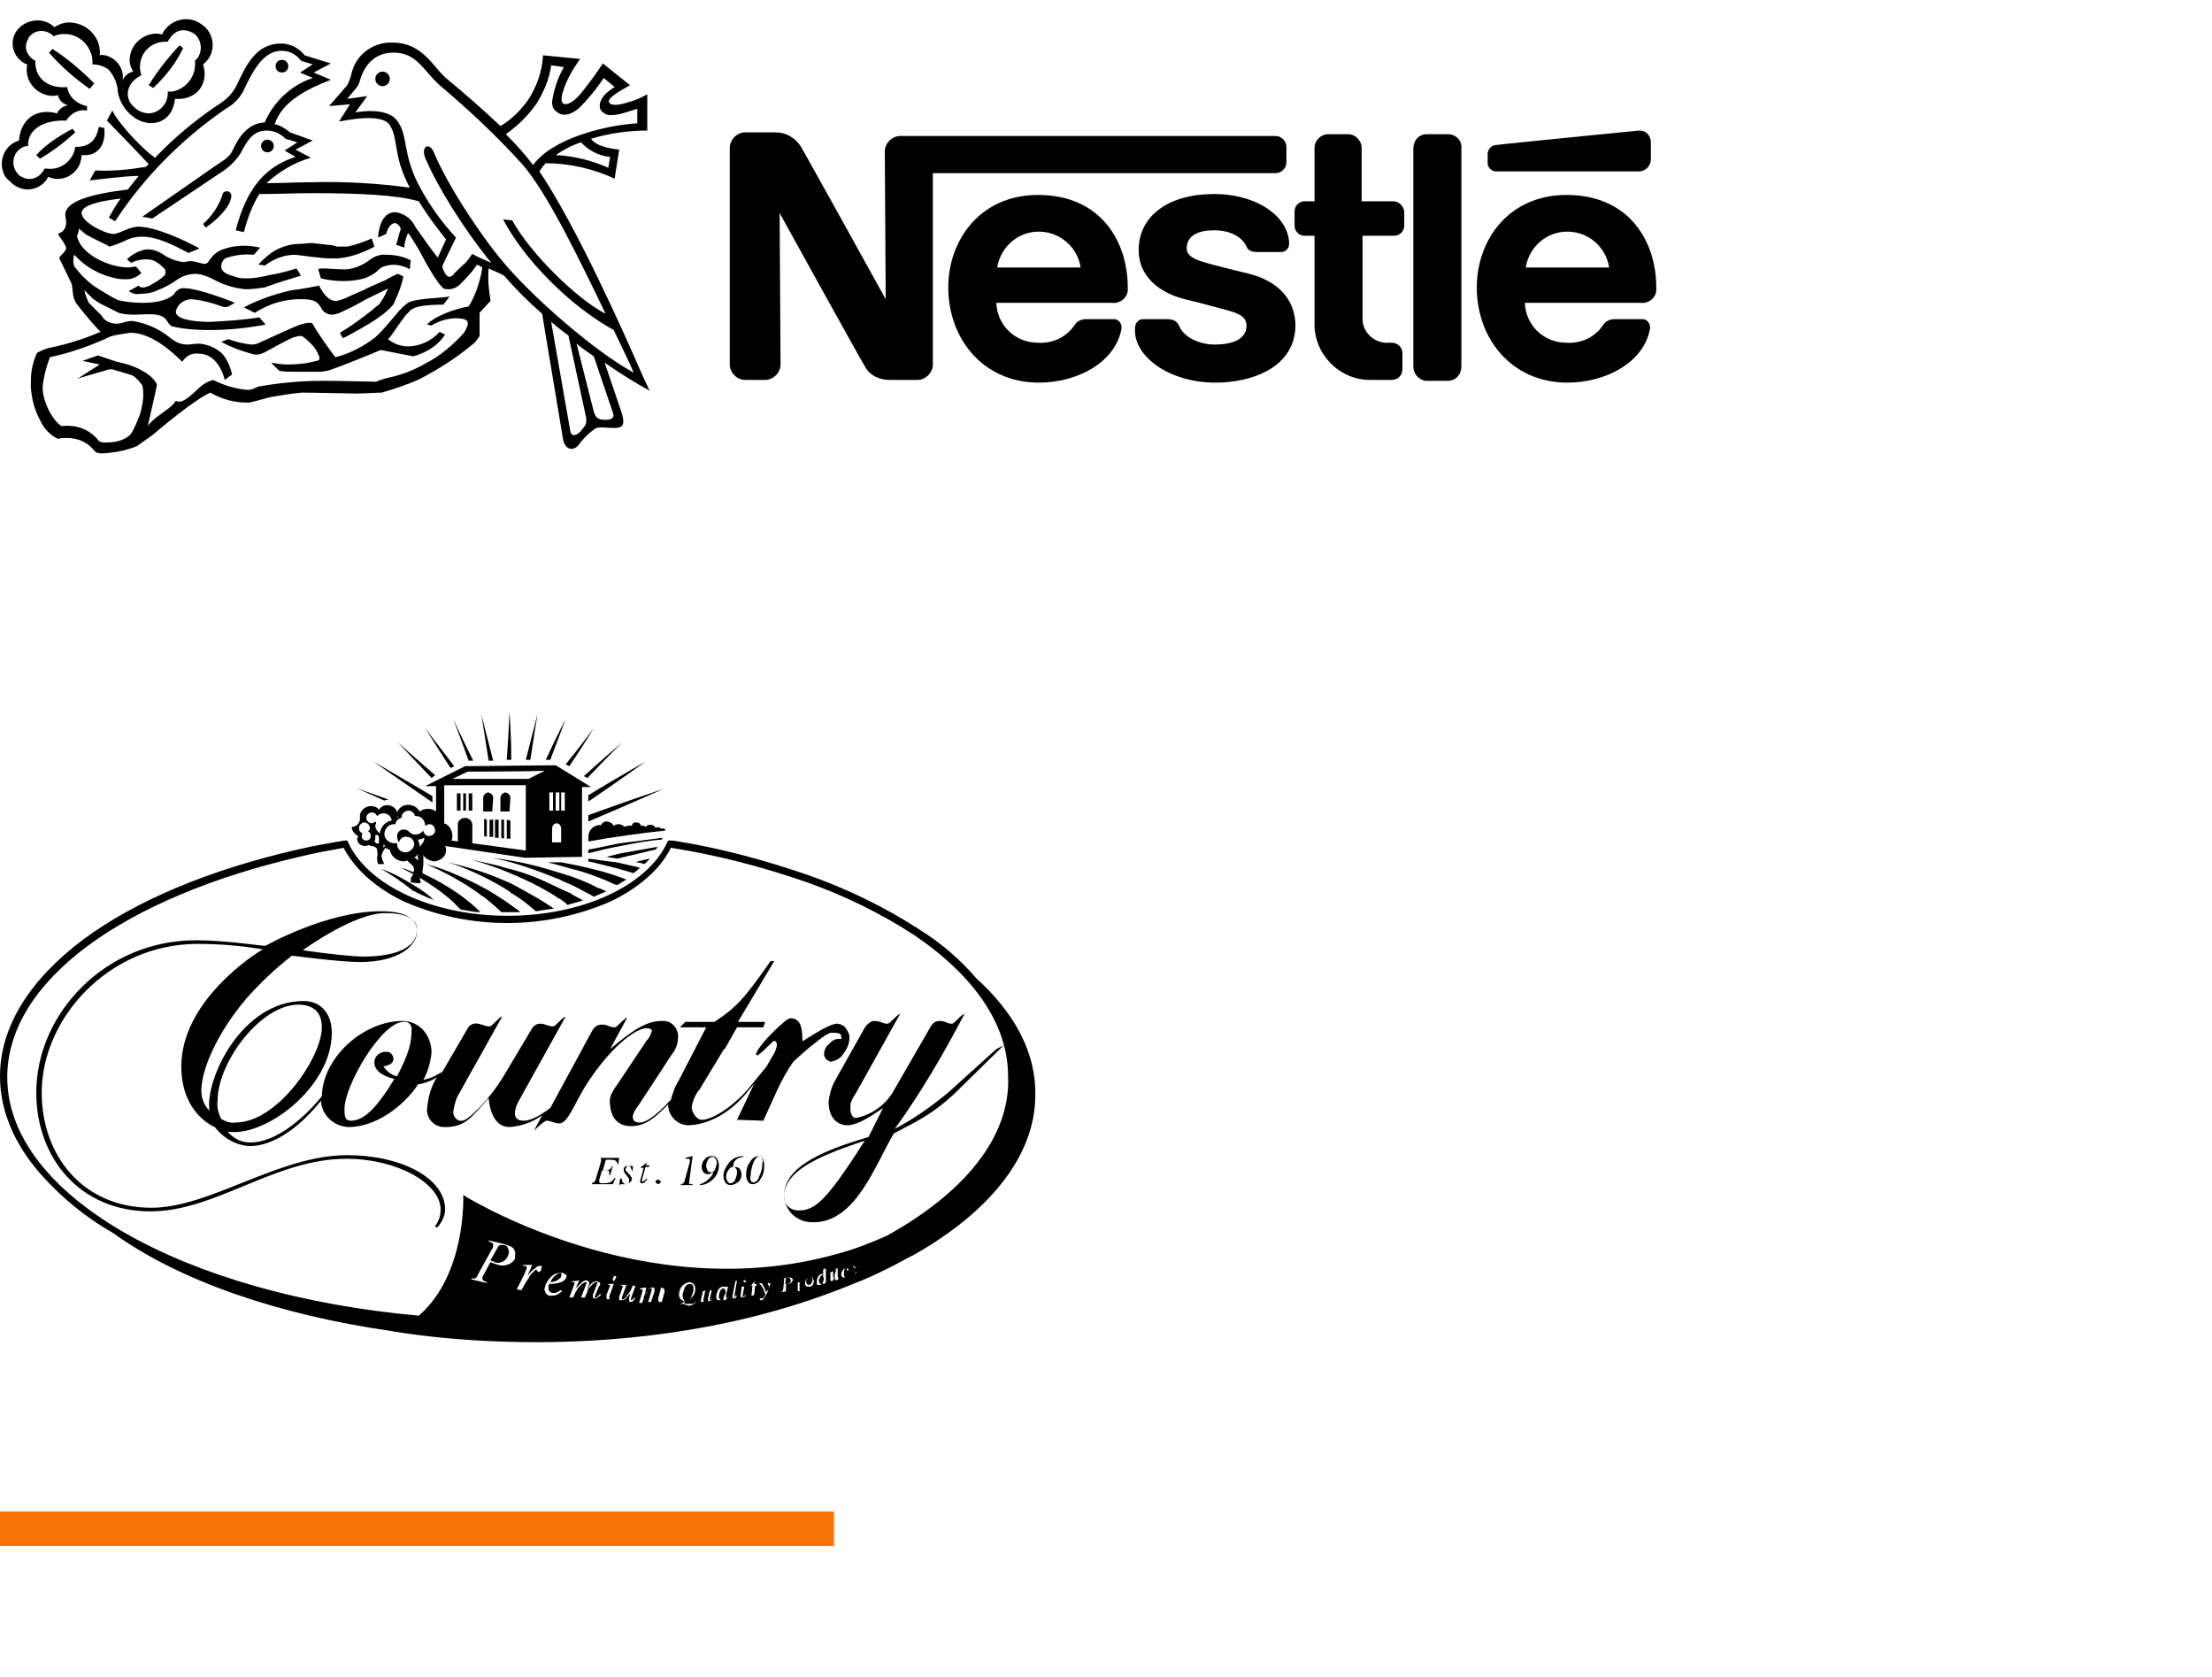 <?xml version="1.0" encoding="utf-8"?>
<!-- Generator: Adobe Illustrator 24.3.0, SVG Export Plug-In . SVG Version: 6.00 Build 0)  -->
<svg version="1.0" id="Layer_1" xmlns="http://www.w3.org/2000/svg" xmlns:xlink="http://www.w3.org/1999/xlink" x="0px" y="0px"
	 viewBox="0 0 244 185" style="enable-background:new 0 0 244 185;" xml:space="preserve">
<style type="text/css">
	.st0{clip-path:url(#SVGID_2_);fill:none;stroke:#F87206;stroke-width:14.69;}
</style>
<g>
	<g>
		<g>
			<g>
				<defs>
					<rect id="SVGID_1_" y="166.7" width="92" height="3.8"/>
				</defs>
				<clipPath id="SVGID_2_">
					<use xlink:href="#SVGID_1_"  style="overflow:visible;"/>
				</clipPath>
				<path class="st0" d="M0,163.6h92 M85.1,166.7v3.8 M92,173.6H0 M6.9,170.5v-3.8"/>
			</g>
		</g>
	</g>
</g>
<path d="M159.7,14.8h-2.3c-0.9,0-1.5,0.7-1.5,1.6l0,0v24c0,0.9,0.7,1.6,1.5,1.6l0,0h2.3c0.9,0,1.5-0.7,1.5-1.6v-24
	C161.3,15.5,160.6,14.8,159.7,14.8L159.7,14.8z"/>
<path d="M165,18.9h15.8c0.7,0,1.3-0.6,1.3-1.3l0,0v-1.9c0-0.7-0.5-1.3-1.2-1.3h-0.1c0,0-15.3,1.5-15.8,1.6c-0.5,0-0.9,0.5-0.9,1v1.1
	C164.2,18.6,164.6,18.9,165,18.9z"/>
<path d="M153.7,22.2h-3.5v-5.9c0-0.8-0.7-1.5-1.5-1.5h-2.2c-0.8,0-1.5,0.7-1.5,1.5l0,0v5.9h-1.1c-0.6,0-1.1,0.5-1.1,1.1l0,0v1.6
	c0,0.6,0.5,1.1,1.1,1.1l0,0h1.1v9.6c-0.1,3.4,2.7,6.3,6.1,6.3c0.1,0,0.2,0,0.3,0h2.1c0.7,0,1.2-0.5,1.2-1.2V39
	c0-0.7-0.5-1.2-1.2-1.2h-0.3c-1.5,0.1-2.8-1-2.9-2.5c0-0.1,0-0.3,0-0.4V26h3.5c0.6,0,1.1-0.5,1.1-1.1l0,0v-1.6
	C154.8,22.7,154.3,22.2,153.7,22.2L153.7,22.2z"/>
<path d="M114.5,21.5c-6.4,0-9.9,5-9.9,10.2c0,5.6,3.8,10.5,10,10.5c4.2,0,8.4-2.2,9.1-5.9c0.1-0.5-0.2-1-0.7-1.1h-0.2h-3
	c-0.5,0-1,0.2-1.3,0.7c-0.9,1.3-2.4,2-4,1.9c-2.5,0-4.5-1.9-4.6-4.4h12.8c0.8,0.1,1.6-0.5,1.7-1.3c0-0.1,0-0.3,0-0.4
	C124.4,26.6,121.4,21.5,114.5,21.5z M110,29.5c0.4-2.5,2.7-4.3,5.3-3.9c2,0.3,3.6,1.9,3.9,3.9H110z"/>
<path d="M182.7,31.7c0-5.1-3-10.2-9.9-10.2c-6.4,0-9.9,5-9.9,10.2c0,5.6,3.8,10.5,10,10.5c4.2,0,8.4-2.2,9.1-5.9
	c0.1-0.5-0.2-1-0.7-1.1h-0.2h-3c-0.5,0-1,0.2-1.3,0.7c-0.9,1.3-2.4,2-4,1.9c-2.5,0-4.5-1.9-4.6-4.4H181c0.8,0.1,1.6-0.5,1.7-1.3
	C182.7,32,182.7,31.8,182.7,31.7z M168.3,29.5c0.4-2.5,2.7-4.3,5.3-3.9c2,0.3,3.6,1.9,3.9,3.9H168.3z"/>
<path d="M140.7,19.1c0.6,0,1.2-0.5,1.2-1.2l0,0v-1.7c0-0.6-0.5-1.2-1.2-1.2l0,0H99.3c-0.9,0-1.7,0.8-1.7,1.7l0,0L97.7,33
	c0,0-8.9-16.1-9.4-16.9c-0.6-0.9-1.6-1.5-2.7-1.5h-3.4c-0.9,0-1.7,0.8-1.7,1.7l0,0v23.9c0,0.9,0.8,1.7,1.7,1.7l0,0h2.2
	c0.9,0,1.7-0.8,1.7-1.7L86,23.5c0,0,9,16.3,9.4,16.9c0.5,1,1.6,1.5,2.7,1.5h3.1c0.9,0,1.7-0.8,1.7-1.7l0,0V19.1H140.7z"/>
<path d="M137.8,30.2c-1.2-0.3-4.1-1-4.7-1.2c-1.1-0.3-2.2-0.7-2.2-1.6c0-1.5,1.4-2,3-2c1.8,0,3.1,0.7,3.6,1.8
	c0.2,0.5,0.7,0.6,1.3,0.6h2.5c0.5,0,0.9-0.4,0.9-0.9c0-2.9-3.4-5.5-8.3-5.5c-5,0-8.3,2.4-8.3,6.2c0,2.9,2.3,4.7,5.1,5.4
	c1.3,0.3,3.5,0.9,4.6,1.2c1.2,0.3,2.2,0.7,2.2,1.7c0,1.6-1.7,2.1-3.5,2.1c-1.7,0-3.4-0.8-3.9-2c-0.3-0.7-0.8-0.8-1.5-0.8h-2.5
	c-0.5,0-0.9,0.4-0.9,1v0.3c0,2.8,3.7,5.7,8.9,5.7c3.7,0,8.8-1.5,8.8-6.4C142.8,32.9,140.9,31,137.8,30.2z"/>
<circle cx="42.2" cy="8.7" r="0.8"/>
<path d="M31.1,8c0.4,0,0.7-0.3,0.7-0.7c0-0.4-0.3-0.7-0.7-0.7c-0.4,0-0.7,0.3-0.7,0.7S30.7,8,31.1,8L31.1,8z"/>
<path d="M25.5,21.8c0.2-0.8-0.9-1-1-0.2c-0.4,1.2-1.2,2.3-2.1,3.1l0.3,0.4C24,24.2,25.3,22.9,25.5,21.8z"/>
<path d="M5.3,19.5c1.3,0.6,2.9,0,3.5-1.4c0.1-0.3,0.2-0.7,0.2-1c2,0.2,2.7-1.4,2.5-3L10.9,14c-0.3,1.5-1,2.2-2.6,2.2
	c-0.2,1.5-1.6,2.6-3.1,2.4c-0.1,0-0.2,0-0.3,0c-0.4,0.9-1.4,1.4-2.3,1c-0.2-0.1-0.5-0.2-0.6-0.4c-0.7-0.7-0.7-1.9,0-2.6
	c0.3-0.3,0.7-0.5,1.1-0.5c-0.1-1.8,1.7-2.9,4.2-2.8c0.5-0.8,1.4-1.3,2.3-1.1v-0.5c-1.1-0.2-2-1-2.2-2.1c-2.1,0.2-3.6-1-3.5-2.9
	C3.1,6.3,2.6,5.4,3,4.5c0.1-0.1,0.1-0.3,0.2-0.4c0.6-0.8,1.7-0.9,2.5-0.3C5.8,3.9,5.8,3.9,5.9,4C7.5,3.3,9.4,4.1,10,5.8
	c0.2,0.4,0.2,0.8,0.2,1.3c0.6,0,1.3,0.2,1.8,0.6c0.6,0.7,1,1.6,1,2.5c0.2,1,0.8,2,1.6,2.6c1.7,1.4,4.4,1,4.7-1.9
	c2.3,0.2,3.8-1.6,3.1-3.8c1.2-0.9,1.4-2.6,0.5-3.8c-0.2-0.3-0.5-0.5-0.8-0.7c-1.3-0.9-3.1-0.5-4,0.8C18,3.5,18,3.6,17.9,3.8
	c-1.5-0.4-3.1,0.6-3.5,2.1c-0.2,0.7-0.1,1.4,0.3,2C14.1,8,13.6,8.5,13.5,9c0.3-1.3-0.6-2.6-1.9-2.9c-0.2,0-0.4-0.1-0.6,0
	c0.2-1.8-1.2-3.4-3-3.6C7.3,2.4,6.6,2.6,6,3C5,2,3.3,2,2.2,3C2.1,3.1,2.1,3.1,2,3.2c-0.9,1-0.8,2.6,0.3,3.5C2.5,6.9,2.7,7,3,7.1
	c-0.3,1.5,0.6,3,2.2,3.4c0.4,0.1,0.8,0.1,1.2,0c0.1,0.6,0.6,1,1.1,1.1c-0.5,0.1-1,0.4-1.2,0.9c-2.7-0.7-4.1,1.1-4.2,3
	c-1.4,0.4-2.2,1.9-1.8,3.3c0.1,0.5,0.4,0.9,0.8,1.2c1,1.1,2.6,1.2,3.7,0.2C4.9,20.1,5.2,19.8,5.3,19.5z M15.6,8.3
	c-0.5-1.4,0.2-3,1.6-3.5c0.4-0.2,0.9-0.2,1.3-0.2c0.7-1.3,1.7-1.6,2.9-0.9c0.8,0.6,1,1.8,0.4,2.7c-0.1,0.1-0.2,0.2-0.3,0.3
	c0.2,1.6-0.9,3.1-2.5,3.4c-0.2,0-0.3,0-0.5,0c0.1,1.2-0.8,2.3-2,2.4c-0.6,0-1.2-0.2-1.6-0.6C13.6,10.9,13.9,9.1,15.6,8.3z"/>
<path d="M20.2,5.3L19.8,5c-1.3,1.4-2.4,2.8-3.4,4.4l0.5,0.3C18.2,8.5,19.4,7,20.2,5.3z"/>
<path d="M4,17.1l0.4,0.4c1.4-0.8,2.7-1.8,3.9-2.9L8,14.2C6.5,15,5.1,15.9,4,17.1z"/>
<path d="M5.8,5.4L5.4,5.8c1.3,1.5,2.9,2.9,4.5,4l0.5-0.6C9,7.8,7.5,6.5,5.8,5.4z"/>
<path d="M71,41.7c-2.3-5.3-7.4-16.7-11.5-22.8c0.2-0.3,0.4-0.6,0.7-0.9c2.6,0,5.2,0.6,7.6,1.7l0.5-3.2c-1-0.1-2.6-0.4-3.1-1.2
	c2-0.6,4.1-0.9,6.2-0.9v-4c-0.7,0.4-1.4,0.7-2.2,0.9c-0.9,0.3-1.8,0.4-2,0c-0.3-0.4,1-1.2,2.3-1.9l-3-2.4c-0.8,1.2-1.6,2.3-2.5,3.4
	c-0.7,0.8-1.5,1.3-1.9,1c-0.2-0.2-0.2-0.7,0-1.3c0.4-1.3,1.1-2.5,1.9-3.6l-4.1-0.4c-0.1,1.8-0.7,3.5-1.7,5c-0.8,1.1-1.8,2.1-3,2.8
	c-2-1.9-4.2-3.8-5.9-5.2c-1.5-1.2-2.6-4-6-4c-2.1-0.1-4,1.3-4.5,3.3c-0.1,0.5-0.3,1-0.5,1.4l-2,2.3l2.3-0.2l-1.2,1.9
	c0.7-0.1,4.7-1,5.6,0.4c1,1.6,0.3,3.3,2.2,6.9c-3.6-0.5-7.3-0.7-10.9-0.6c-1.6,0-3.3,0.1-4.9,0.1c1.4-1.3,3.1-2.3,4.9-2.8l-1.7-0.9
	l1.9-1L32,14.6c-0.5-0.4-1.1-0.8-1.7-0.9c0.8-2.5,3.6-3.9,6.2-4.9L34.6,8l1.9-1l-2.9-0.9C33,5.3,32,4.8,31,4.8
	c-2.7,0-3.8,2.3-4.8,4.4c-0.4,0.9-1,1.6-1.9,2.2c-2.6,1.7-5,3.7-7.2,6c-1.3-0.9-4-3.7-4.7-5.2c-0.2,0.3-0.4,0.7-0.6,1.1
	c0.3,0.3,3.4,3.5,4.6,4.8c-0.1,0.1-0.2,0.2-0.3,0.3c-1.8,0.3-3.7,0.5-5.6,0.4l-0.6,1.1c0.8-0.1,4-0.5,5.4-0.5
	c-0.4,0.5-0.8,1-1.2,1.5c-4.1,0.5-6.9,1.3-6.9,2.8c0,0.3,0.1,0.5,0.1,0.8c0,0.5-0.2,1-0.7,1.2c-0.2,0-0.2,0.1-0.1,0.3
	c0.3,0.4,0.6,0.8,0.8,1.3c0,0.3-0.3,0.6-0.6,0.9c-0.2,0.2-0.2,0.3,0,0.6l1.2,2.5c0.2,0.8,0,1.6,0.7,2.4c0.8,1,1.6,2,2.5,2.9
	c-1.9,0.8-3.8,1.4-5.8,1.8c-0.4,0.1-0.8,0.3-1.2,0.5c-0.3,0.6-0.5,1.3-0.6,1.9c-0.1,0.6-0.1,1.2-0.1,1.9c0.1,1.3,0.4,2.5,1,3.6
	c0.4,0.9,1.1,1.7,2,2.1c0.3-0.1,0.7-0.1,1-0.1c1.2,0,2.3,0.5,3,1.4C10.6,50,11,50,11.5,50c1.2-0.1,2.4-0.3,3.6-0.8
	c0.3-0.2,1-0.7,1.7-1.2c0.7-0.6,4.6-3.9,6.4-4.7c1.2,0.7,2.6,1.1,4,1.1c0.2,0,0.5,0,0.7-0.1c0.5-0.1,1.1-0.3,1.9-0.5
	c1.2-0.2,2.3-0.4,3.5-0.5c1.3,0,5.1,0.1,6,0.1s2.3-0.1,2.8-0.1c1.4-0.4,2.9-0.9,4.2-1.5c2.1-1.1,4-2.3,5.8-3.8
	c0.3-0.2,0.5-0.5,0.7-0.8c0.1-0.1,0.1-0.1,0.1-0.2c0-0.1,0-2.5,0-2.5s0.8-0.9,1.2-1.3v-0.1c-0.2-1.2-0.3-2.3-0.2-3.5
	c0.6,0.3,1.2,0.5,1.7,0.8c1.3,1.5,2.7,2.9,4.2,4.2l2.3,13.8c0.2,1.2,1.1,1.4,1.7,0.7c0.5-0.7,1.1-1.3,1.8-1.8
	c0.5-0.3,1.2-0.1,2.1-0.1s1.3-0.2,0.9-1.6L66.7,40c1.6,1.1,3.3,2.2,5,3.1C71.4,42.7,71.3,42.2,71,41.7z M67.3,17.3l-0.2,1.2
	c-1.8-0.8-3.8-1.3-5.8-1.4c0.9-0.6,1.8-1.1,2.8-1.4C64.9,16.6,66.1,17.2,67.3,17.3L67.3,17.3z M59.2,11.4c0.8-1.3,1.4-2.7,1.6-4.2
	l1.4,0.2c-0.7,1.2-1.1,2.5-1.3,3.8c0,0.7,0.2,0.9,0.6,1.2c0.7,0.5,1.6,0.2,2.4-0.5c1-1,1.9-2.1,2.7-3.3l1.2,1
	c-1.5,0.9-1.9,1.9-1.5,2.6c0.3,0.3,0.6,0.5,1,0.5c0.6,0,1.1-0.1,1.7-0.3c0.4-0.1,0.9-0.3,1.3-0.4v1.6c-3.4,0.2-9.3,1.6-11.5,4.6
	c-0.9-1.2-1.9-2.3-3-3.4C57.2,13.8,58.3,12.7,59.2,11.4L59.2,11.4z M51.7,33.8c-1.3,0.2-3.7,1-4.6,2l0.5,0.1
	c0.8-0.5,1.8-0.8,2.7-0.8s1.3,0.2,1.3,0.5s-0.1,0.5-0.2,0.7s-0.2,0.4-0.3,0.5c-1.2,1.3-2.6,2.5-4.2,3.3c-1.2,0.7-2.5,1.2-3.8,1.5
	c-0.5,0.1-1.2,0.3-1.6,0.5c-0.6,0-3.9-0.1-5.8-0.1c-2.4,0-4.7,0.2-7,0.6C28.1,42.7,28,43,27.3,43c-1.3-0.1-2.6-0.5-3.8-1.1
	c-0.3,0.1-0.6,0.2-0.9,0.4c-0.7,0.3-2.3,2.5-3.2,1.9c-0.5,0.9-2.5,1.8-3.1,2.8c0.1-0.5,0.9-3.9,1-4.5c0-0.1,0-0.2-0.1-0.3
	c-0.7-1.2-2.8-2-3.9-2.2c-0.3-0.1-0.5-0.1-0.7-0.2l-1.8-0.6l-1.7,0.6l1.9,0.4l-2.5,1.6c0.4-0.2,3.1-0.9,3.3-1c0.3-0.1,0.6-0.1,0.8,0
	c0.4,0.1,1.4,0.4,2,0.6c0.5,0.3,0.8,0.7,1.1,1.1c0.1,0.4,0.1,0.8,0.1,1.1c0,0.5-0.1,1-0.2,1.5c-0.2,0.9-0.6,1.7-1,2.5
	c-0.2,0.4-0.5,0.6-0.9,0.8c-0.6,0.3-1.3,0.4-1.9,0.4c-0.5,0-0.8,0-1-0.3c-1-1.2-2.5-1.7-4-1.5c-1-0.6-2.1-2.7-2.1-4.3
	c0.1-1.1,0.4-2.2,0.8-3.3c2.3-0.5,4.6-1.3,6.7-2.3c0.7-0.2,1.5-0.3,2.2-0.4c2.2,0,4.4,1.9,5.7,3.2c0.4-0.6,1-1,1.8-0.9
	c1.6,0,2.5,1.4,2.9,2.9l0.8-0.6c-0.2-0.9-0.6-1.8-1.2-2.4c-0.7-0.6-1.5-0.9-2.4-1c-0.5,0-1,0.1-1.3,0.1c-1.1,0-1.6-0.5-2.4-1.1
	c-1.1-0.8-2.4-1.3-3.7-1.5c-0.8,0-1.1,0.3-1.7,0.3c-0.7,0-1.4-0.3-1.7-0.9c-0.2-0.2-1.1-1.1-1.4-1.4C9.6,33,9.4,32.5,9.3,32
	c0.3,0.3,0.6,0.6,0.9,0.9c0.4,0.3,0.7,0.5,1.1,0.7c0.6,0.3,1.2,0.6,1.8,0.9c0.6,0.2,1.3,0.2,1.9,0.2c0.9,0,2-0.2,2.9,0.2
	c0.6,0.3,0.6,0.9,1.1,1.1c1.3,0.3,2.7,0.4,4,0.4c2.1,0,4.2-0.2,6.3-0.6L28.6,35c-1.8,0.3-3.6,0.4-5.4,0.5c-1.9,0-3.8-0.3-3.8-1.1
	c0.1-0.8,0.9-1.4,1.7-1.4c1.2,0.1,2.3,0.4,3.4,0.8c0.2,0.1,0.5,0.1,0.7,0l0.7-0.4c-0.9-0.4-4.2-1.6-5.4-1.6
	c-0.5-0.1-0.9,0.1-1.2,0.5c-0.4,0.6-1.6,1.1-3.5,1.1c-1,0-1.9-0.1-2.8-0.3c-0.8-0.4-1.6-0.9-2.4-1.4c-0.9-0.6-1.7-1.4-2.3-2.2
	c-0.2-0.2-0.2-0.5-0.2-0.8c0-0.2,0-0.4,0.1-0.6c0.2,0.2,0.4,0.4,0.6,0.6c1.1,1,2.5,1.7,4,2c0.4,0.1,0.8,0.1,1.2,0.1
	c0.6,0,1.2-0.3,1.6-0.7L15,29.4c-0.3,0-0.6,0.1-0.8,0.1c-2.2,0-5-1.4-5.6-3.1c-0.1-0.2-0.1-0.3-0.1-0.4c0.1-0.2,0.2-0.5,0.2-0.8
	c0.2,0.2,0.5,0.4,0.7,0.6c0.8,0.5,2.4,1.2,2.7,1.4c0.6-0.2,1.2-0.4,1.8-0.7c0.6-0.3,1.2-0.4,1.8-0.4c1.6,0,3.4,0.9,5.1,1.8l1.2-0.5
	c-1.6-0.9-4.9-2.4-6.7-2.4c-1.1,0-2.1,0.8-2.8,0.8c-0.9,0-3.5-1.3-3.5-2.3c0-0.8,1.7-1.3,4.3-1.6c-0.5,0.7-0.9,1.4-1.3,2.1l0.7,0.4
	c3.2-4.9,7.4-9.1,12.2-12.4c0.9-0.5,1.7-1.3,2.1-2.3c1.1-2.3,2.2-4.1,4.1-4.1c0.8,0,1.6,0.4,2.1,1.1l1.3,0.4L33.1,8l1.4,0.6
	c-2.4,0.8-4.3,2.6-5.3,4.9c-1.9,0.1-2.9,1.7-3.5,3c-0.4,0.9-1.1,1.2-2.1,1.9l-7.9,5.5l1.1,0.2l7.3-4.9c1-0.6,1.9-1.4,2.5-2.4
	c0.7-1.4,1.4-2.4,2.8-2.4c0.8,0,1.5,0.3,2.1,0.9l1.3,0.4l-1.4,0.9l1.2,0.7c-3.4,1.1-5.4,3.5-6.6,8.1l0.9,0.2
	c0.4-1.5,0.9-2.9,1.7-4.2c1.9,0,3.9-0.1,5.8-0.1c5.2,0,9.4,0.2,11.8,0.9c0.9,1.5,1.9,2.8,3,4.2l-0.9,2c-0.4-0.4-2-2.7-2.5-3.4
	c-0.4-0.9-1.3-1.5-2.2-1.6c-1.3,0-1.8,1.4-1.9,2.8l0.9-0.4c0.2-0.8,0.6-1.2,1-1.2c0.3,0.1,0.6,0.4,0.6,0.7c-0.2,0.5-0.3,1.1-0.5,1.7
	l0.9,0.3c0-0.5,0.2-1.1,0.4-1.6c0.1,0.1,0.2,0.2,0.3,0.4c0.1,0.1,0.5,0.8,1,1.6c0.4,0.8,0.9,1.7,1.4,2.5c0.2,0.4,0.5,0.7,0.6,0.9
	c0.2,0.3,0.4,0.5,0.6,0.7c0.2,0.1,0.4,0.1,0.6,0.1c0.4,0,0.9-0.2,1.2-0.5c0.7-0.7,1.4-1.4,1.9-2.2c0.1,0,0.3,0.1,0.6,0.3
	C53,30.9,52.5,32.5,51.7,33.8L51.7,33.8z M64.1,47.5c-0.5,0.6-1.1,0.7-1.2,0l-2.1-12c0.6,0.5,1.2,1,1.9,1.5l1.9,8.8
	C64.8,46.7,64.6,46.9,64.1,47.5z M67.6,45.5c0.2,0.5,0,0.8-0.8,0.8s-1.1-0.2-1.3-0.9l-1.9-7.5c0.6,0.5,1.3,1,1.9,1.4L67.6,45.5z
	 M56.2,29.7c-2.9-3.2-6.9-9.4-8.3-12.8c-0.5-1.3-1.5-0.8-1,0.5c1.3,3.1,4.2,7.8,7.3,11.6c-0.7-0.3-1.6-0.7-2.1-1
	c-0.3,0.4-0.6,0.9-1,1.2c-0.5,0.5-1,0.9-1.1,1.1c-0.3,0.3-0.6,0.3-0.8,0s-0.4-0.6-0.4-1l1.5-3.1c-1.5-1.6-2.8-3.4-3.9-5.4
	c-2.1-3.8-1.3-5.8-2.6-7.5c-1.2-1.6-4.6-0.9-4.6-0.9l1.3-1.8l-2.2,0.3l1-1.2c0.2-0.2,0.3-0.5,0.4-0.8c0.4-1.5,1.5-3.1,3.7-3.1
	c2.6,0,3.3,2,5.1,3.6c3.2,2.7,6.3,5.6,9.1,8.7c2.8,3.2,6.4,10.7,9.2,16.5c-3-1.5-8.2-6.5-10.3-10.3l-1-0.1
	c2.3,4.4,7.3,9.5,12.2,12.2c0.9,1.9,1.7,3.5,2.2,4.7C65.7,38.8,59.5,33.4,56.2,29.7z"/>
<path d="M33.2,30.4l-0.5-0.8c-0.3,0.1-1.5,0.5-2.8,0.7c-0.9,0.2-1.7,0.4-2.6,0.4c-0.5,0-1,0-1.4-0.2c-0.8-0.2-1.5-0.5-1.5-1.1
	c0-0.5,0.3-0.9,0.7-1c1-0.3,1.9-0.4,2.9-0.3c0.1-0.1,0.7-0.8,0.7-0.8c-0.6-0.1-1.1-0.2-1.7-0.2c-0.8,0-1.6,0.1-2.4,0.4
	c-0.6,0.2-1.1,0.6-1.5,1.2c-0.1,0.2-0.3,0.4-0.5,0.4c-0.4,0-1-0.3-1.6-0.3c-0.3,0-0.5,0.1-0.8,0.1c-0.8-0.1-1.6-0.4-2.3-0.9
	c-0.5-0.3-1-0.5-1.6-0.5c-0.3,0-0.6,0.1-0.9,0.2c-0.5,0.2-1,0.5-1.4,0.9l0.5,0.4c0.5-0.3,1.1-0.4,1.6-0.4s0.9,0.1,1.3,0.4
	c0.2,0.1,0.4,0.3,0.6,0.5c0.3,0.2,0.3,0.5,0.2,0.8c0,0.1-0.1,0.1-0.2,0.2c-0.4,0.4-1,0.7-1.5,1c-0.2,0.1-0.5,0.2-0.7,0.2
	s-0.4,0-0.5-0.2l-1.1,0.6c0.4,0.3,0.8,0.4,1.3,0.3c0.7,0,1.3-0.1,1.9-0.4c0.8-0.3,1.5-0.7,2.2-1.2c0.6-0.4,1.3-0.6,2.1-0.6
	c0.8,0.1,1.5,0.4,2.2,0.8c1,0.5,2.1,0.8,3.2,0.9c0.7,0,1.4-0.1,2.1-0.2C30.5,31.2,31.9,30.8,33.2,30.4z"/>
<path d="M29.2,29.3c0.9-0.7,2.1-1.2,3.3-1.2c0.4,0,1.4,0.2,2.6,0.3c0.7,0.1,1.4,0.1,2.1,0.1c1.4-0.1,2.8-0.6,4.1-1.3L41,26.3
	c-0.9,0.4-1.8,0.7-2.7,0.9c-0.4,0-0.7,0-1.1,0c-0.3-0.1-0.7-0.2-1.1-0.2c-0.5-0.1-1.1-0.1-1.6-0.2c-0.4,0-1.2,0.1-1.5,0.1
	c-1.1,0-2.2,0.4-3.1,1c-0.5,0.4-1,0.8-1.4,1.3C28.6,29.2,28.9,29.2,29.2,29.3z"/>
<path d="M33.1,33c1.3,0,1.8,0.1,2.3,0.9c0.2,0.5,0.7,0.8,1.2,0.8s0.9-0.2,1.3-0.4c0.7-0.3,1.8-0.9,2.5-1.3c0.6-0.3,2.1-1,2.4-1.2
	c-0.2,0.5-0.5,1.1-0.8,1.5c-0.1,0.2-0.3,0.4-0.5,0.5c-0.3,0.3-0.7,0.6-1.1,0.9c-0.9,0.7-1.9,1.4-2.9,2l0.3,0.6
	c0.7-0.3,1.3-0.7,1.9-1c0.8-0.5,1.6-0.9,2.2-1.4c0.5-0.3,0.9-0.7,1.3-1.1c0.2-0.2,0.3-0.4,0.4-0.7c0.4-0.8,0.7-1.7,0.9-2.6l-0.6-0.3
	c-0.1,0-1.1,0.5-1.4,0.7c-0.9,0.4-2.1,0.9-2.4,1.1c-0.3,0.1-0.9,0.4-1.6,0.7c-0.4,0.2-0.9,0.4-1.4,0.5c-0.9,0-1.5-0.9-1.9-1.7
	c-1,0.2-2,0.4-3,0.5c-1.8,0.4-3.6,1-5.3,1.9l1.2,0.6C29.7,33.5,31.3,33,33.1,33z"/>
<path d="M37.6,29.7c-0.5,0-1.6-0.1-2-0.1c-0.2,0-0.3,0-0.5,0.1c0.1,0.3,0.3,1,0.3,1c0.8,0.2,1.7,0.3,2.5,0.3s1.5-0.1,2.3-0.3
	c0.5-0.2,0.9-0.4,1.3-0.7c0.2-0.2,0.5-0.5,0.8-0.6s0.7-0.2,1.1-0.2c0.6,0,1.3,0.2,1.8,0.5l0.1-1c-0.8-0.4-1.7-0.6-2.6-0.6
	c-0.8-0.1-1.5,0.2-2.1,0.7C39.7,29.4,38.7,29.8,37.6,29.7z"/>
<path d="M45,33.4c-0.3,0.2-0.6,0.5-0.9,0.8c-0.8,0.9-1.7,2.1-2.7,3c-1.3,1-2.8,1.8-4.4,2.2c-0.2-0.2-2.2-3-2.4-3.5
	c-0.1-0.1-0.1-0.3-0.4-0.3c-0.4,0-0.7,0.1-1.1,0.2c-1.3,0.5-4,1.8-4.3,1.9c-0.3,0.2-0.7,0.3-1.1,0.3c-0.9-0.1-1.7-0.3-2.5-0.6
	l-0.8,0.3c1.1,0.6,2.2,1,3.3,1.3c0.5,0.2,1,0.1,1.4-0.1c0.8-0.4,2.7-1.5,3.3-1.7c0.7-0.2,0.9-0.2,1.1,0c0.3,0.2,0.6,0.5,0.9,0.8
	c0.4,0.4,0.6,0.8,0.8,1.3c0.1,0.3,0,0.5-0.3,0.5c-1.1,0.3-2.1,0.4-3.2,0.4c-0.6,0-1.2-0.1-1.8-0.2l0.9,0.9C31.4,41,32,41,32.5,41
	c1,0,2.1,0,2.9,0c0.2,0,0.5-0.1,0.7-0.1c1-0.3,4-1.5,5.9-2.3c0.5,0.1,2.6,0.5,3.6,0.7c0.7-0.2,1.4-0.5,2-0.9s1.1-0.9,1.5-1.5
	l-0.6-0.3c-0.9,1-2.2,1.6-3.5,1.6c-0.8,0-1.6-0.3-2.2-0.8c0.3-0.2,1-1.4,1.7-2.3c0.2-0.3,0.5-0.6,0.8-0.9c0.5-0.4,1.6-0.6,3.6-0.6
	l0.7-0.9C48.5,32.9,45.8,32.9,45,33.4z"/>
<circle cx="29.5" cy="16.1" r="0.7"/>
<path d="M65.9,127.7c0.1,0,0.2,0,0.3,0l0.1,0.1v0.1v0.2l-0.6,2c0,0.1-0.1,0.2-0.2,0.3c-0.1,0-0.1,0.1-0.2,0.1v0.1h2.3l0.3-0.7h-0.1
	c-0.1,0.2-0.3,0.4-0.5,0.5c-0.3,0.1-0.6,0.1-0.9,0.1c-0.1,0-0.2,0-0.3-0.1v-0.1v-0.1v-0.1l0.3-1h0.3c0.1,0,0.3,0,0.4,0
	s0.1,0.1,0.1,0.2v0.1c0,0,0,0.1,0,0.2h0.1l0.3-1h-0.1c0,0.1-0.1,0.3-0.3,0.4c-0.2,0.1-0.5,0.1-0.7,0.1l0.3-1.1l0.1-0.1
	c0.1,0,0.2,0,0.3,0c0.2,0,0.5,0,0.7,0.1c0.1,0.1,0.2,0.2,0.2,0.3l0,0v0.1h0.1l0.1-0.7H65.9L65.9,127.7z"/>
<path d="M69.8,128.6L69.8,128.6h-0.3c-0.1,0-0.2,0-0.2,0c-0.1,0-0.3,0-0.4,0.1s-0.1,0.2-0.1,0.3s0,0.2,0.1,0.3
	c0,0.1,0.1,0.2,0.2,0.3l0.2,0.3l0.1,0.1v0.2c0,0.1,0,0.2-0.1,0.3s-0.1,0.1-0.2,0.1c-0.2,0-0.3-0.1-0.4-0.2c-0.1-0.1-0.1-0.3-0.1-0.4
	h-0.2l-0.1,0.7h0.1v-0.1h0.1h0.2c0.1,0,0.2,0,0.3,0c0.2,0,0.3-0.1,0.5-0.2c0.1-0.1,0.2-0.2,0.2-0.4c0-0.1,0-0.2-0.1-0.2
	c0-0.1-0.1-0.2-0.2-0.3l-0.2-0.2c-0.1-0.1-0.1-0.2-0.2-0.2v-0.2l0.1-0.2l0.2-0.1c0.1,0,0.3,0.1,0.3,0.2c0,0.1,0.1,0.2,0.1,0.3h0.1
	V128.6L69.8,128.6L69.8,128.6z"/>
<path d="M71.4,128.2L71.4,128.2L71.4,128.2L71.4,128.2L71.4,128.2L71.4,128.2L71.4,128.2c-0.2,0.1-0.3,0.2-0.4,0.3s-0.2,0.1-0.3,0.2
	l0,0v0.1H71l-0.4,1.5l0,0l0,0c0,0.1,0.1,0.2,0.2,0.2l0,0c0.1,0,0.2,0,0.3-0.1s0.2-0.2,0.3-0.4l0,0h-0.1c-0.1,0.1-0.2,0.2-0.2,0.2
	c-0.1,0.1-0.1,0.1-0.2,0.1h-0.1v-0.1l0.4-1.5h0.4v-0.2h-0.4L71.4,128.2z"/>
<path d="M72.6,130.1c-0.1,0-0.3,0.1-0.3,0.2l0.1,0.2c0.1,0.1,0.3,0.1,0.4,0l0,0l0.1-0.2C72.8,130.2,72.7,130.1,72.6,130.1
	L72.6,130.1L72.6,130.1z"/>
<path d="M76.4,127.5L76.4,127.5c-0.1,0-0.3,0.1-0.4,0.1c-0.2,0-0.3,0.1-0.3,0.1h-0.1v0.1h0.2H76l0.1,0.1v0.1v0.1l-0.6,2.2l-0.1,0.2
	c-0.1,0-0.2,0.1-0.2,0.1h-0.1v0.1h1.3v-0.1c-0.1,0-0.2,0-0.3,0l-0.1-0.1l0,0l0,0L76.4,127.5L76.4,127.5L76.4,127.5L76.4,127.5
	L76.4,127.5z"/>
<path d="M78.5,127.5c-0.3,0-0.6,0.1-0.8,0.4c-0.2,0.2-0.3,0.5-0.3,0.8c0,0.2,0.1,0.5,0.2,0.6s0.3,0.2,0.5,0.2c0.1,0,0.2,0,0.3-0.1
	c0.1,0,0.2-0.1,0.3-0.1l0,0c-0.1,0.3-0.3,0.5-0.5,0.7c-0.3,0.3-0.6,0.5-1,0.6v0.1c0.6,0,1.1-0.3,1.5-0.7s0.6-0.9,0.6-1.5
	c0-0.3-0.1-0.5-0.2-0.7C79,127.6,78.8,127.5,78.5,127.5z M79,128.6c0,0.1-0.1,0.2-0.1,0.3s-0.1,0.2-0.2,0.3s-0.2,0.1-0.3,0.1
	c-0.2,0-0.3-0.1-0.4-0.3c0-0.1-0.1-0.2-0.1-0.4c0-0.3,0.1-0.5,0.2-0.7s0.3-0.3,0.5-0.3s0.3,0.1,0.4,0.3c0,0.1,0.1,0.3,0.1,0.4
	C79,128.4,79,128.5,79,128.6L79,128.6z"/>
<path d="M81.2,127.9c0.1-0.1,0.2-0.2,0.4-0.2c0.1-0.1,0.3-0.1,0.4-0.1v-0.1c-0.7,0-1.3,0.3-1.7,0.9c-0.3,0.4-0.5,0.8-0.5,1.3
	c0,0.3,0.1,0.5,0.2,0.7s0.4,0.3,0.6,0.3c0.3,0,0.7-0.2,0.9-0.4s0.3-0.5,0.3-0.8c0-0.2-0.1-0.4-0.2-0.6c-0.1-0.1-0.3-0.2-0.5-0.2
	h-0.2c-0.1,0-0.2,0-0.2,0.1l0,0c0.1-0.1,0.2-0.2,0.2-0.3C80.9,128.1,81.1,128,81.2,127.9z M80.8,128.7c0.1,0,0.3,0,0.4,0.2
	c0.1,0.1,0.1,0.3,0.1,0.4c0,0.3-0.1,0.5-0.2,0.8c-0.1,0.2-0.3,0.4-0.5,0.4s-0.3-0.1-0.4-0.3c0-0.1-0.1-0.2-0.1-0.3
	c0-0.2,0-0.4,0.1-0.6C80.4,128.9,80.6,128.7,80.8,128.7L80.8,128.7z"/>
<path d="M83.7,127.5c-0.4,0-0.8,0.3-1,0.7c-0.3,0.4-0.4,0.9-0.4,1.4c0,0.3,0.1,0.5,0.2,0.7s0.3,0.3,0.5,0.3c0.4,0,0.8-0.3,0.9-0.6
	c0.3-0.4,0.4-0.9,0.4-1.4c0-0.2,0-0.4-0.1-0.6C84.2,127.7,84,127.5,83.7,127.5z M83.8,129.6c-0.2,0.6-0.4,0.8-0.7,0.8
	c-0.2,0-0.3-0.1-0.3-0.3c0-0.1-0.1-0.2,0-0.4c0-0.4,0.1-0.8,0.2-1.2c0.2-0.6,0.5-1,0.8-1c0.2,0,0.3,0.1,0.3,0.3c0,0.1,0.1,0.2,0,0.4
	C84.1,128.7,84,129.2,83.8,129.6L83.8,129.6z"/>
<path d="M89.7,115.2c1.1-0.9,1.7-1.3,2-1.3h0.2c0.6,0,0.9,0.1,0.9,0.4v0.3c-0.5-0.1-1,0.1-1.3,0.5c-0.4,0.3-0.6,0.7-0.6,1.2
	c0,0.2,0.1,0.3,0.2,0.5c0.1,0.1,0.3,0.2,0.5,0.3c0.6-0.1,1.2-0.4,1.5-1c0.4-0.5,0.6-1.1,0.6-1.7c0-0.4-0.2-0.7-0.4-1s-0.6-0.5-1-0.5
	c-0.5,0-1.7,0.6-3.7,1.9c-0.1,0-0.1-0.1-0.1-0.3c0-1.5-0.4-2.2-1.3-2.2c-0.3,0-1,0.6-2.1,1.7s-1.6,1.9-1.7,2.2v0.1l0.1,0.1
	c0.1,0,0.5-0.3,1-0.8s0.8-0.8,0.9-0.8c0.2,0,0.3,0.2,0.3,0.5c-0.1,0.4-0.2,0.8-0.5,1.2c-0.3,0.5-0.5,0.9-0.7,1.2
	c-1,1.2-1.9,2.3-1.9,2.3c-1.1,1.4-3.7,3.5-5.2,3.5c-0.6,0-1.1-0.9-1.1-1.4c0.1-0.7,0.4-1.4,0.9-2l2.6-4.3c0.1-0.1,0.2-0.2,0.2-0.2
	l0,0l1.3-2.3h2.9l0.2-0.6h-3l4-6.7H85c-3,4.3-3.9,5.2-6.2,6.7h-3.2l-0.6,0.6h2.9l-3.1,6c-0.4,0.6-0.6,1.3-0.8,2l-0.2,0.2
	c-1.3,1.4-2.5,2.3-3.2,2.3c-0.6,0-0.8-0.2-0.8-0.7c0.1-0.5,0.4-0.9,0.7-1.3l3.6-5.5c0.5-0.6,0.7-1.3,0.7-2c0-0.9-0.7-1.7-1.6-1.7
	c-0.1,0-0.2,0-0.2,0c-1.7,0-3.2,1-5.7,3.1l0,0l1.9-3.5c-0.6,0.3-1.1,1.1-1.4,1.1c-0.6,0-0.7-0.3-1.4-0.3c-0.6,0-0.9,0.3-1.2,0.9
	l-4.5,8.3c-1.2,0.9-2.2,1.4-2.9,1.4s-1-0.3-1-0.8c0-0.6,0.3-1.2,0.6-1.7l5-9c-0.5,0.2-1.1,1.1-1.4,1.1c-0.6,0-0.8-0.3-1.4-0.3
	c-0.4,0-0.7,0.2-0.9,0.5l-3.1,5.2c-1.6,2.7-4,5-4.6,5c-0.5,0.1-0.9-0.3-1-0.8v-0.2c0.1-0.7,0.3-1.5,0.7-2.1l4.7-8.4
	c-0.4,0.1-1.1,1.1-1.4,1.1c-0.5,0-1-0.3-1.3-0.3c-0.4-0.1-0.9,0.1-1.1,0.5l-2.8,4.8c-0.3,0.2-0.6,0.3-0.9,0.5
	c-0.4,0.2-0.8,0.3-1.2,0.4c0.5-0.9,0.8-2,0.9-3c0-2-1.4-3.5-3.2-3.5c-4.3,0-8.8,4-8.9,8.3c-0.7,0.9-4.3,5.1-7.9,5.1
	c-1,0-1.8-0.4-2.5-1.2c4,0.7,11.5-4.8,11.5-10.9c0-2.1-1.2-3.5-3.1-3.5c-6.9,0-10.9,8.7-10.4,12.1c-0.6-0.6-0.9-1.4-0.9-2.3
	c0.1-2.7,2.1-6.7,5-10.1c1.5-1.7,3.2-3.3,5-4.7c0,0,5.3,0.7,7.5,0.7c4.3,0,6.3-1.8,6.3-3.4c0-1.1-0.8-2.2-4-2.2
	c-6,0-12.7,3.8-12.7,3.8c-0.1,0.1-4.1-0.6-7.7-0.6c-10,0-17.6,8.1-17.6,16.8c0,7.2,4.8,13.1,12.6,13.1c7.2,0,13.7-5.8,21.6-5.8
	c5.6,0,10.4,2.7,10.4,5.6c0,0.7-0.2,1.3-0.6,1.8c0.1,0.1,0.1,0.2,0.2,0.2c0.5-0.5,0.9-1.3,0.9-2c0-3.5-4.9-6-10.8-6
	c-7.6,0-15.1,5.8-21.6,5.8c-7.6,0-12.1-5.8-12.1-12.7c0-8.2,7.4-16.4,17.2-16.4c2.4,0,4.8,0.2,7.2,0.6c-1.1,0.6-9,5.8-9,12.9
	c0,5.3,3.7,6.7,3.7,6.7c0.9,1.2,2.3,2,3.8,2.1c3.6,0,6.8-3.6,7.9-5c0.1,1.6,1.4,2.8,3,2.9c3.7,0,6.8-3.2,7.7-4.7
	c0.6-0.1,1.2-0.3,1.8-0.6c0.1-0.1,0.2-0.1,0.3-0.2c-0.7,1.1-1,2.3-1.1,3.6c0,1,0.8,1.9,1.9,1.9h0.1c2.1,0,2.8-0.9,4.8-3.2
	c0.2,2.2,1.1,3.2,2.3,3.2c1.3-0.1,2.5-0.5,3.6-1.3l-0.9,1.7c0,0,1.1-1.1,1.4-1.1c0.4,0,0.9,0.3,1.4,0.3c0.9,0,1.6-2,2.8-4
	c2.9-4.6,5.7-6.5,6.8-6.5c0.4,0,0.6,0.1,0.6,0.3c-0.1,0.4-0.3,0.8-0.6,1.1l-3.2,4.8c-0.9,1.2-0.9,1.7-0.8,2.3
	c0.1,1.3,0.8,2.3,2.3,2.3c1.7,0,2.8-1.1,4-2.3l0.1-0.1c0,1.2,0.9,2.2,2.1,2.3c1.9,0,4.6-1,6.9-4c0,0,0.2-0.2,0.5-0.6l-1.9,4l2.9,0.1
	c0.5-1.1,1-2.2,1.5-3.3c0.5-1.1,1.1-2.2,1.8-3.2C88.3,116.4,89,115.7,89.7,115.2z M42.5,100.7c2,0,3.5,0.5,3.5,1.8
	c0,2.5-3.5,3-5.9,3c-1.1,0-4-0.3-6.7-0.7C33.4,104.8,39,100.7,42.5,100.7L42.5,100.7z M24.4,123.4c-0.3-0.6-0.5-1.3-0.4-2
	c0-4.3,4.8-10.6,8.9-10.6c1.4,0,2.6,0.6,2.6,2.5c0,3.3-4.9,10.5-9.5,10.5C25.5,123.9,24.9,123.7,24.4,123.4z M43.8,118.7
	c-0.6-0.1-1.2-0.6-1.5-1.1c0,0,1.1-0.1,1.1-0.8c0-0.4-0.3-0.8-0.7-0.8h-0.2c-0.6,0-1.2,0.5-1.2,1.1v0.1c0,0.7,0.6,1.4,2.2,1.8
	c-2,3.3-3.4,4.6-4.8,4.6c-0.6,0-0.7-0.4-0.7-1.3c0-2.6,4.1-9.6,6.5-9.6c0.5-0.1,0.9,0.3,0.9,0.7v0.2C45.4,115,45.1,116.2,43.8,118.7
	L43.8,118.7z"/>
<path d="M109.9,115.7l-5.2,4.7c-1.9,1.6-3.9,3-6,4.1c2.9-4,5.4-8.3,7.7-12.7c-0.5,0.2-1.1,1.1-1.4,1.1c-0.6,0-0.6-0.3-1.4-0.3
	c-0.6,0-0.9,0.5-1.1,0.9l-4.1,7.1c-0.9,1.4-2.4,2.4-4,2.7c-0.4,0-0.6-0.5-0.6-1.1c0-0.5,0-0.7,0.7-1.8l4.8-8.6
	c-0.5,0.2-1.1,1.1-1.4,1.1c-0.6,0-0.7-0.3-1.5-0.3c-0.4,0-0.9,0.5-1.1,0.9l-3.2,5.7c-0.4,0.7-0.6,1.5-0.7,2.3c0,1.6,0.8,2.6,2.1,2.6
	c0.9,0,2.2-0.7,3.9-1.9l-1.6,3.2c-4.4,1.3-9.3,3.1-9.3,6.4c0,1.7,1.4,3,3.1,3l0,0c4.8,0.1,6.9-6.3,9-9.8c3.1-1.6,4.4-2.3,6.6-4.3
	l0.1-0.1l5.4-5.3L109.9,115.7z M88.1,133.5c-0.9,0-1.6-0.6-1.6-1.5v-0.1c0-3,4.7-4.7,8.9-6.1C91.3,132.2,90,133.5,88.1,133.5
	L88.1,133.5z"/>
<path d="M72.7,91L72.7,91L72.7,91z"/>
<path d="M72.1,90.9L72.1,90.9L72.1,90.9z"/>
<path d="M72.9,91.4L72.9,91.4c-0.1-0.2-0.4-0.2-0.6-0.1l0,0c-0.1-0.3-0.5-0.4-0.8-0.3c-0.1,0-0.2,0.1-0.2,0.2
	c-0.2-0.1-0.4-0.2-0.6-0.1c0-0.2-0.2-0.4-0.5-0.4H70c-0.2,0.1-0.3,0.2-0.3,0.4c-0.2-0.1-0.4,0-0.6,0l-0.2,0.1
	c-0.3-0.3-0.7-0.4-1.1-0.2l-0.1,0.1c-0.1-0.3-0.5-0.5-0.8-0.5s-0.5,0.2-0.6,0.4c-0.1,0-0.2,0-0.3,0c-0.6,0.1-1.1,0.6-1.1,1.3v0.5
	c2.8-0.5,5.7-0.9,8.5-1.2v-0.1C73.3,91.4,73.1,91.3,72.9,91.4L72.9,91.4z"/>
<polygon points="55,90.4 54.6,90.4 54.6,92.4 55,92.4 "/>
<path d="M56.3,88c0-0.3-0.2-0.5-0.5-0.6c-0.3,0-0.5,0.2-0.6,0.5V88v1.5h1L56.3,88L56.3,88z"/>
<polygon points="55.9,92.5 56.3,92.5 56.3,90.5 55.9,90.4 "/>
<polygon points="54,92.3 54.4,92.3 54.4,90.4 54,90.4 "/>
<polygon points="55.3,92.4 55.6,92.5 55.6,90.4 55.3,90.4 "/>
<path d="M54.4,88c0-0.3-0.2-0.5-0.5-0.6c-0.3,0-0.5,0.2-0.6,0.5V88v1.5h1L54.4,88L54.4,88z"/>
<polygon points="50.8,87.5 50.4,87.5 50.4,89.4 50.8,89.4 "/>
<polygon points="51.4,87.5 51.1,87.5 51.1,89.4 51.4,89.4 "/>
<polygon points="53.7,90.4 53.4,90.3 53.4,92.2 53.7,92.3 "/>
<polygon points="52.1,87.5 51.7,87.5 51.7,89.4 52.1,89.4 "/>
<path d="M56.2,78.5c0,0-0.1,2.6-0.3,5.3h0.5C56.4,81.1,56.2,78.5,56.2,78.5z"/>
<path d="M64.9,89.9v0.7c3.8-1.6,8.3-3.6,8.3-3.6S68.7,88.5,64.9,89.9z"/>
<path d="M54.4,83.9c-0.7-2.7-1.3-5.1-1.3-5.1s0.4,2.5,0.8,5.1H54.4z"/>
<path d="M52.2,83.9C51,81.5,50,79.3,50,79.3s0.8,2.1,1.7,4.6H52.2z"/>
<path d="M64.9,88.4c3.1-2.1,6.3-4.4,6.3-4.4s-3.2,1.8-6.3,3.7V88.4z"/>
<path d="M50.1,84.5c-1.7-2.2-3.2-4.2-3.2-4.2s1.3,2.1,2.8,4.4L50.1,84.5z"/>
<path d="M64.8,85.8c2-2.1,3.8-3.9,3.8-3.9s-2,1.7-4.2,3.7L64.8,85.8z"/>
<path d="M65.5,80.3c0,0-1.4,1.9-3.1,4l0.4,0.2C64.3,82.3,65.5,80.3,65.5,80.3z"/>
<path d="M59.3,78.7c0,0-0.6,2.4-1.3,5.1h0.5C58.9,81.1,59.3,78.7,59.3,78.7z"/>
<path d="M62.4,79.3c0,0-1.1,2.1-2.2,4.5h0.5C61.6,81.4,62.4,79.3,62.4,79.3z"/>
<path d="M59.4,96.9c-1.2-0.5-2.4-0.9-3.7-1.2c-1.2-0.4-2.5-0.6-3.8-0.9c2.3,0.6,4.5,1.5,6.6,2.5c0.3,0.1,0.5,0.3,0.8,0.4
	c0.7,0.4,1.5,0.8,2.2,1.3c0.4,0.2,0.8,0.5,1.1,0.8l0,0c0.6-0.2,1.2-0.3,1.7-0.5c-0.5-0.3-1-0.5-1.4-0.8C61.7,98,60.6,97.4,59.4,96.9
	z"/>
<path d="M56.5,97.5c-1.1-0.5-2.3-1-3.5-1.4s-2.4-0.7-3.6-1c2.2,0.7,4.3,1.7,6.3,2.9c0.3,0.2,0.5,0.3,0.7,0.5c0.7,0.4,1.4,0.9,2,1.4
	c0.2,0.2,0.5,0.4,0.7,0.6c0.7-0.1,1.3-0.2,2-0.3c-0.5-0.3-0.9-0.6-1.4-0.9C58.7,98.7,57.6,98.1,56.5,97.5z"/>
<path d="M62.2,96.4c-1.3-0.4-2.6-0.8-3.9-1.1c-1.3-0.3-2.6-0.5-4-0.7c2.4,0.5,4.7,1.3,6.9,2.2c0.3,0.1,0.6,0.2,0.9,0.4
	c0.8,0.3,1.6,0.7,2.3,1.1c0.4,0.2,0.8,0.4,1.1,0.6c0.5-0.2,0.9-0.4,1.4-0.6c-0.3-0.1-0.6-0.3-1-0.4C64.8,97.3,63.5,96.8,62.2,96.4z"
	/>
<path d="M61.9,95.1h-1.5c1.2,0.3,2.5,0.7,3.7,1c0.3,0.1,0.6,0.2,0.9,0.3c0.8,0.3,1.7,0.6,2.5,1c0.2,0.1,0.4,0.2,0.6,0.2
	c0.3-0.2,0.7-0.4,1-0.6c-1.3-0.5-2.6-0.9-3.9-1.2C64,95.5,63,95.3,61.9,95.1z"/>
<path d="M47.8,96.9c-0.4-0.2-0.8-0.4-1.2-0.6v-0.1c0-0.3,0.1-0.6,0.1-0.9c0-0.2,0-0.6,0-1c0.2,0.4,0.7,0.6,1.1,0.7
	c0.7,0,1.4-0.5,1.4-1.2c0-0.2,0-0.3-0.1-0.5l0,0l8.8,1.3l6.3-0.1v-7.7h1l-3.9-2.4l-10,0.1l-4.4,2.2h1.2v2.8c-0.5-0.4-1.3-0.4-1.8,0
	c-0.4-0.7-1.2-0.9-1.9-0.6c-0.3,0.2-0.5,0.4-0.6,0.7c-0.1-0.5-0.6-0.8-1.1-0.8c-0.4,0-0.7,0.2-0.9,0.5c-0.2-0.3-0.6-0.4-0.9-0.4
	c-0.6,0-1.2,0.5-1.2,1.1c0.1,0.6-0.2,1.1-0.8,1.2h-0.1c0,0.4,0.3,0.8,0.7,1c0,0.1-0.1,0.2-0.1,0.3c0,0.5,0.4,0.8,0.9,0.8
	c0.1,0,0.2,0,0.3-0.1c0.1,0,0.3,0.1,0.4,0.1c0.2,0,0.6,0.2,0.6,0.4c0,0.5,0.1,0.3,0,0.9c0,0.2,0,0.4,0.1,0.7h0.7
	c-0.1-0.1-0.1-0.3-0.2-0.4c-0.1-0.5-0.2-0.4,0-0.9c0.1-0.2,0.2-0.3,0.3-0.5c0.2,0.1,0.3,0.2,0.5,0.2c0.1,0.7,0.7,1.2,1.4,1.3
	c0.2,0,0.3,0,0.5-0.1L45,95c0.2,0.2,0.5,0.4,0.6,0.6s0.1,0.4,0,0.6c-0.5-0.2-0.9-0.4-1.4-0.5c0.5,0.2,0.9,0.5,1.4,0.7
	c-0.1,0.1-0.1,0.2-0.2,0.3c-0.2,0.4,0,0.1-0.1,0.6c0.4,0.1,0.7,0.1,1.1,0.1c0-0.3-0.1-0.4-0.1-0.6c1.3,0.8,2.5,1.6,3.6,2.6
	c0.2,0.2,0.4,0.4,0.6,0.6c0.1,0.1,0.2,0.2,0.3,0.3c0.7,0.1,1.4,0.3,2.2,0.3C51.5,99.1,49.7,97.9,47.8,96.9L47.8,96.9z M46.3,93.4
	c0-0.3-0.1-0.5-0.2-0.8c0.2,0,0.5-0.1,0.7-0.2v0.1C46.8,92.9,46.4,93.2,46.3,93.4L46.3,93.4z M61.9,87.4h0.4v2h-0.4V87.4z
	 M61.3,87.4h0.4v2h-0.4V87.4z M61.4,90.8c0.3,0,0.5,0.3,0.5,0.6v1.5h-1v-1.5C60.9,91.1,61.1,90.8,61.4,90.8L61.4,90.8L61.4,90.8z
	 M60.6,87.4H61v2h-0.4V87.4z M51.6,85.1c0.1,0,6.3,0,8.5-0.1l-1.8,0.9c-0.1,0-6.2,0-8.4,0L51.6,85.1z M58,86.6v7.2L52.1,93v-2
	c0-0.5-0.4-0.8-0.8-0.8s-0.8,0.3-0.8,0.7l0,0v1.9l-0.7-0.1c0.1-0.2,0.1-0.3,0.1-0.5c0-0.6-0.3-1.2-0.9-1.4v-4.2H58z M44,90.4
	L44,90.4L44,90.4z M43.9,89.9L43.9,89.9L43.9,89.9c0,0.2,0,0.3,0.1,0.5C43.9,90.2,43.8,90.1,43.9,89.9L43.9,89.9z M43.9,89.8
	L43.9,89.8z M43.7,90.4L43.7,90.4L43.7,90.4L43.7,90.4L43.7,90.4z M43.6,90.4L43.6,90.4z M40.4,92.7c-0.3,0-0.5-0.2-0.5-0.5
	c0-0.1,0-0.2,0.1-0.3c-0.3-0.1-0.4-0.3-0.4-0.6c0-0.3,0.3-0.6,0.6-0.6s0.6,0.3,0.6,0.6c0,0.2-0.1,0.3-0.2,0.4
	c0.2,0.1,0.3,0.2,0.3,0.4C40.9,92.5,40.7,92.7,40.4,92.7L40.4,92.7z M41.3,92.8c0.1-0.1,0.1-0.3,0.1-0.4s0-0.2,0-0.3
	c0.1,0,0.2,0,0.2,0h0.1c0.1,0.1,0.1,0.3,0.1,0.4c0,0.3,0,0.3,0,0.5C41.6,93.1,41.5,93,41.3,92.8L41.3,92.8z M41.4,91.2
	c0-0.1,0-0.3,0.1-0.4l-0.1-0.2c-0.1,0.1-0.3,0.2-0.4,0.2c-0.3,0-0.6-0.3-0.6-0.6c0-0.3,0.3-0.6,0.6-0.6l0,0c0.3,0,0.5,0.2,0.6,0.4
	c0.2-0.2,0.4-0.3,0.7-0.3c0.5,0,0.9,0.4,0.9,0.8l0,0c-0.7,0.1-1.2,0.7-1.3,1.4C41.6,91.7,41.5,91.5,41.4,91.2L41.4,91.2z M41.9,91.9
	L41.9,91.9L41.9,91.9L41.9,91.9L41.9,91.9L41.9,91.9z M41.9,92L41.9,92z M42.3,93.5c0-0.1,0-0.3,0-0.4l0.2,0.2
	C42.4,93.3,42.4,93.4,42.3,93.5L42.3,93.5z M44.7,94c-0.5,0-0.9-0.4-0.9-0.9l0,0V93c-0.1,0-0.2,0-0.3,0c-0.6,0-1.1-0.5-1.1-1
	c0-0.6,0.5-1.1,1-1.1h0.1h0.1c0.1-0.4,0.3-0.6,0.7-0.7v-0.1c0-0.4,0.4-0.7,0.8-0.7c0.3,0,0.6,0.3,0.7,0.6h0.1c0.6,0,1,0.5,1,1.1
	c0.1-0.1,0.3-0.2,0.5-0.2c0.4,0,0.6,0.4,0.6,0.7c0,0.4-0.4,0.6-0.7,0.6s-0.6-0.3-0.6-0.6c-0.4,0.5-1.1,0.6-1.5,0.2l-0.1-0.1
	c-0.1-0.1-0.3-0.2-0.4-0.2c-0.4-0.1-0.9,0.2-0.9,0.7c0,0.3,0.1,0.5,0.2,0.7c0.1-0.4,0.5-0.7,0.9-0.6c0.5,0,0.8,0.4,0.8,0.9
	C45.6,93.6,45.2,94,44.7,94L44.7,94z M45.7,94.6c0.1-0.1,0.3-0.2,0.4-0.4v0.1c-0.1,0.3,0.1,0.4,0,0.6C46,94.8,45.9,94.6,45.7,94.6
	L45.7,94.6z"/>
<path d="M53.7,98.1c-1.1-0.6-2.1-1.1-3.3-1.6c-1.1-0.5-2.3-0.9-3.4-1.2c2.1,0.9,4.1,2,5.9,3.3c0.2,0.2,0.5,0.3,0.7,0.5
	c0.6,0.5,1.2,1,1.7,1.5c0.3,0,0.6,0,0.9,0c0.4,0,0.8,0,1.2,0c-0.2-0.2-0.5-0.4-0.8-0.6C55.7,99.3,54.7,98.7,53.7,98.1z"/>
<path d="M64.9,94.7V95l0,0c1,0.2,2,0.5,2.9,0.7c0.7,0.2,1.4,0.4,2.1,0.6c0.2-0.2,0.4-0.3,0.7-0.6c-0.8-0.2-1.7-0.4-2.6-0.6
	C66.9,95,65.9,94.8,64.9,94.7z"/>
<path d="M47.7,87.8c-3.2-1.9-6.5-3.8-6.5-3.8s3.3,2.3,6.5,4.5V87.8z"/>
<path d="M42.9,88.2L42.9,88.2c-2-0.7-3.6-1.3-3.6-1.3s1.3,0.6,3.1,1.4C42.5,88.2,42.7,88.2,42.9,88.2z"/>
<path d="M48,85.5c-2.2-1.9-4.1-3.6-4.1-3.6s1.7,1.8,3.7,3.9L48,85.5z"/>
<path d="M45.1,97.3c-1-0.6-2-1.1-3.1-1.5c1.2,0.7,2.4,1.5,3.5,2.4c0.8,0.4,1.6,0.8,2.5,1.1h-0.1C47.1,98.5,46.1,97.9,45.1,97.3z"/>
<path d="M66.9,94.5c0.4,0.1,0.8,0.1,1.2,0.2c0.4-0.1,0.8-0.2,1.2-0.3c1-0.2,2-0.5,3-0.7c0.1-0.1,0.2-0.2,0.2-0.3
	c-1.1,0.2-2.3,0.4-3.4,0.6C68.4,94.1,67.7,94.3,66.9,94.5z"/>
<path d="M71.1,95.3L71.1,95.3c0.2-0.2,0.4-0.4,0.6-0.6c-0.5,0.1-1.1,0.2-1.6,0.4C70.4,95.1,70.8,95.2,71.1,95.3z"/>
<path d="M64.9,93.7v0.4c1.2-0.3,2.4-0.6,3.6-0.8c1.5-0.3,3-0.6,4.5-0.7c0-0.1,0.1-0.2,0.1-0.2c-1.6,0.2-3.1,0.4-4.7,0.6
	C67.3,93.2,66.1,93.5,64.9,93.7z"/>
<path d="M87,140.9c-0.1,0-0.2,0-0.2,0h-0.1v0.1l-0.1,0.6h0.1h0.1c0.1,0,0.2,0,0.3-0.1s0.2-0.2,0.1-0.4C87.2,141,87.1,141,87,140.9z"
	/>
<path d="M79.9,142.1L79.9,142.1c-0.3,0-0.4,0.1-0.5,0.4c-0.1,0.2-0.1,0.4-0.1,0.6l0.1,0.2h0.1c0.1,0,0.3-0.1,0.4-0.4
	c0.1-0.2,0.2-0.4,0.1-0.6L79.9,142.1z"/>
<path d="M55.5,137.3c-0.1,0-0.2,0-0.3,0l-0.2,0.1l-0.9,1.6l0.2,0.1c0.1,0,0.2,0,0.2,0.1c0.3,0.1,0.6,0.1,0.8,0
	c0.4-0.1,0.7-0.5,0.8-0.9c0.1-0.2,0-0.5-0.1-0.7C56,137.5,55.8,137.3,55.5,137.3z"/>
<path d="M75.7,143.5c0.3,0,0.5-0.2,0.6-0.6c0.1-0.2,0.2-0.5,0.2-0.8c0-0.1,0-0.2-0.1-0.4c-0.1-0.1-0.2-0.1-0.3-0.1
	c-0.3,0-0.5,0.2-0.6,0.5s-0.2,0.5-0.2,0.8c0,0.1,0,0.3,0.1,0.4C75.5,143.5,75.6,143.6,75.7,143.5z"/>
<path d="M89.5,140.9l-0.2-0.1c-0.1,0-0.2,0.1-0.3,0.3s-0.1,0.3,0,0.5l0.1,0.1h0.2c0.1,0,0.2-0.1,0.3-0.4
	C89.6,141.1,89.7,141,89.5,140.9L89.5,140.9z"/>
<path d="M61.9,140.4c-0.1,0-0.3,0-0.4,0.1s-0.3,0.2-0.4,0.3s-0.2,0.3-0.3,0.4c0,0.1-0.1,0.2-0.1,0.2c0.3,0,0.7-0.1,0.9-0.3
	C61.8,141,62,140.8,61.9,140.4l0.1-0.1L61.9,140.4z"/>
<path d="M107.7,107.9c-1.8-2.1-3.9-3.9-6.3-5.4c-3.7-2.4-7.8-4.4-12-5.9c-4.9-1.7-10-3.1-15.2-3.9H74h-0.3l-0.1,0.2
	c-2.2,4.8-9.4,8.1-17.6,8.1s-15.4-3.3-17.6-8.1l-0.1-0.2H38c-1.8,0.3-3.5,0.6-5.2,1c-9.6,2.2-17.8,5.6-23.6,9.9
	c-6,4.5-9.2,9.7-9.2,15.1c0,3.7,1.5,7.4,4.5,10.8c2.3,2.6,5,4.8,8,6.5c7.2,5.2,18.1,9,30.7,10.8c0,0,26.2,5,50.9-5.2
	c2.1-0.8,4.1-1.8,6.1-2.9c0.2-0.1,0.4-0.2,0.6-0.3c8.3-4.7,13.4-10.9,13.4-17.6C114.3,116.1,111.9,111.7,107.7,107.9z M56.5,139.2
	c-0.5,0.4-1.2,0.5-1.8,0.2c-0.1,0-0.2,0-0.3-0.1c-0.1,0-0.2-0.1-0.3-0.1l-0.7,1.3c0,0.1-0.1,0.1-0.1,0.2l-0.1,0.2
	c0,0.1,0,0.2,0.1,0.3s0.2,0.1,0.4,0.2v0.1l-1.7-0.4V141c0.1,0,0.2,0,0.4,0c0.1-0.1,0.3-0.2,0.3-0.4l1.6-2.9l0.1-0.2v-0.1v-0.1
	c0-0.1,0-0.2-0.1-0.2c-0.1-0.1-0.2-0.1-0.4-0.2v-0.1l1.7,0.4c0.3,0.1,0.6,0.2,0.8,0.3c0.4,0.2,0.5,0.7,0.4,1.1
	C56.9,138.8,56.7,139,56.5,139.2z M59.7,140c0,0.1-0.1,0.2-0.1,0.2c-0.1,0.1-0.2,0.1-0.2,0.1l-0.1-0.1l-0.1-0.1V140l0,0l0,0
	c-0.1,0-0.2,0.1-0.4,0.3s-0.4,0.4-0.5,0.7c-0.1,0.1-0.2,0.3-0.4,0.6c-0.1,0.2-0.2,0.4-0.4,0.7l-0.5-0.1l0.9-1.8
	c0-0.1,0.1-0.2,0.1-0.3l0.1-0.2v-0.2l-0.2-0.1h-0.1h-0.1v-0.1h0.1c0.2,0,0.4,0,0.6,0s0.3,0,0.3,0l0,0l0,0l0,0l-0.5,1.2l0.1-0.1
	c0.2-0.3,0.4-0.5,0.7-0.7c0.2-0.2,0.4-0.3,0.6-0.3c0.1,0,0.2,0.1,0.2,0.1C59.7,139.8,59.7,139.9,59.7,140L59.7,140z M62.5,140.8
	c-0.1,0.3-0.3,0.5-0.6,0.6s-0.7,0.2-1.1,0.2h-0.2c0,0.1-0.1,0.1-0.1,0.2v0.2c0,0.1,0,0.3,0.1,0.4c0.1,0.1,0.2,0.2,0.4,0.2
	s0.3,0,0.5-0.1s0.3-0.2,0.4-0.2l0.1,0.1c-0.1,0.1-0.3,0.2-0.4,0.3c-0.3,0.2-0.6,0.2-0.9,0.2c-0.2,0-0.4-0.1-0.5-0.3
	s-0.2-0.4-0.1-0.6c0.1-0.5,0.4-0.9,0.7-1.2s0.8-0.5,1.3-0.4c0.1,0,0.2,0.1,0.3,0.2C62.5,140.5,62.5,140.6,62.5,140.8L62.5,140.8z
	 M66.2,141.6c0,0.1,0,0.2-0.1,0.2l-0.5,1.2v0.1h0.1h0.1l0.1-0.1l0.1-0.1c0,0,0.1-0.1,0.2-0.2l0.1,0.1l0,0c-0.1,0.1-0.2,0.2-0.4,0.3
	c-0.1,0.1-0.2,0.1-0.3,0.1h-0.1c-0.1-0.1-0.1-0.1-0.1-0.2v-0.1v-0.1l0.5-1.3l0,0l0,0v-0.1h-0.1c-0.2,0-0.3,0.1-0.4,0.2
	c-0.1,0.1-0.3,0.3-0.4,0.4c-0.1,0.1-0.2,0.3-0.2,0.4c0,0.1-0.1,0.3-0.3,0.7h-0.4l0.6-1.6l0,0l0,0v-0.1h-0.1c-0.1,0-0.2,0.1-0.4,0.2
	c-0.1,0.1-0.3,0.3-0.4,0.4c-0.1,0.2-0.2,0.3-0.3,0.5c-0.1,0.1-0.1,0.3-0.3,0.6h-0.4l0.6-1.6l0,0l0,0l-0.1-0.1c-0.1,0-0.2,0-0.2,0
	v-0.1c0.2,0,0.4,0,0.8-0.1l0,0l-0.4,0.9c0.2-0.2,0.4-0.4,0.6-0.6c0.2-0.2,0.4-0.3,0.6-0.3l0.2,0.1c0.1,0.1,0.1,0.2,0.1,0.3
	s0,0.1-0.1,0.2c0,0.1-0.1,0.2-0.2,0.4c0.2-0.2,0.3-0.4,0.5-0.6c0.2-0.2,0.4-0.3,0.6-0.3c0.1,0,0.1,0,0.2,0.1
	C66.2,141.4,66.2,141.5,66.2,141.6L66.2,141.6z M67.7,141.6l-0.5,1.4v0.1v0.1l0,0c0,0,0.1,0,0.2-0.1l0.2-0.2l0,0l0,0
	c-0.1,0.1-0.2,0.2-0.3,0.3s-0.2,0.1-0.3,0.1l-0.1-0.1V143v-0.1v-0.1l0.4-1l0,0l0,0v-0.1c-0.1,0-0.1,0-0.2,0v-0.1c0.1,0,0.2,0,0.2,0
	h0.1h0.2L67.7,141.6L67.7,141.6L67.7,141.6z M67.9,141l-0.1,0.2l-0.1,0.1l-0.1-0.1V141l0.1-0.2c0.1-0.1,0.2-0.1,0.3,0l0,0L67.9,141
	L67.9,141z M69.6,143.4L69.6,143.4L69.6,143.4l0.2-0.1l0.1-0.1l0.1-0.1h0.1c-0.1,0.1-0.1,0.2-0.2,0.3s-0.2,0.2-0.4,0.2l-0.1-0.1
	v-0.2v-0.1v-0.1c0-0.1,0.1-0.2,0.1-0.4l0.1-0.2l0,0c-0.1,0.2-0.3,0.4-0.5,0.6c-0.1,0.2-0.3,0.3-0.6,0.3h-0.1c-0.1,0-0.1-0.1-0.1-0.2
	v-0.1V143l0.4-1.1l0,0l0,0v-0.1h-0.2v-0.1h0.3h0.3l0,0l0,0l0,0l-0.5,1.4v0.1l0,0v0.1h0.1c0.1,0,0.2-0.1,0.3-0.2
	c0.1-0.1,0.2-0.3,0.3-0.4c0.1-0.1,0.2-0.3,0.3-0.4c0-0.1,0.1-0.3,0.2-0.5h0.3l-0.5,1.4L69.6,143.4L69.6,143.4L69.6,143.4L69.6,143.4
	z M73.4,143.2c-0.1,0.1-0.2,0.2-0.3,0.3s-0.2,0.1-0.3,0.1h-0.1l-0.1-0.2v-0.1v-0.1l0.3-1.1l0,0l0,0V142h-0.1c-0.1,0-0.2,0.1-0.3,0.2
	c-0.1,0.1-0.2,0.3-0.3,0.4c-0.1,0.1-0.1,0.2-0.2,0.4c0,0.1-0.1,0.3-0.2,0.6h-0.3l0.4-1.4l0,0l0,0v-0.1h-0.1c-0.1,0-0.2,0.1-0.3,0.2
	c-0.1,0.1-0.2,0.3-0.3,0.4c-0.1,0.1-0.2,0.3-0.2,0.5c0,0.1-0.1,0.3-0.2,0.5h-0.3l0.4-1.4l0,0l0,0l-0.1-0.1h-0.2v-0.1
	c0.1,0,0.4-0.1,0.7-0.1l0,0l-0.2,0.8c0.1-0.2,0.3-0.4,0.4-0.5c0.1-0.2,0.3-0.3,0.5-0.3h0.1c0.1,0.1,0.1,0.1,0.1,0.2v0.2
	c0,0.1-0.1,0.2-0.1,0.4c0.1-0.2,0.2-0.4,0.4-0.5c0.1-0.2,0.3-0.3,0.5-0.3l0.2,0.1c0.1,0.1,0.1,0.1,0.1,0.2c0,0.1,0,0.1,0,0.2
	l-0.3,1.1v0.1h0.1h0.1l0.1-0.1l0.1-0.1L73.4,143.2L73.4,143.2L73.4,143.2z M75.5,143.8L75.5,143.8c0.1,0,0.3,0,0.4,0s0.2,0,0.4,0
	c0.1,0,0.2,0,0.3-0.1l0.2-0.2l0,0c-0.1,0.2-0.2,0.3-0.4,0.4c-0.1,0-0.2,0.1-0.3,0.1s-0.3,0-0.4-0.1c-0.1,0-0.2,0-0.3-0.1h-0.2
	l-0.2,0.1l0,0c0.1-0.1,0.2-0.2,0.3-0.2c0.1-0.1,0.1-0.1,0.2-0.2c-0.1,0-0.3-0.1-0.4-0.2c-0.1-0.1-0.2-0.3-0.2-0.5
	c0-0.3,0.1-0.7,0.3-0.9c0.2-0.3,0.5-0.4,0.8-0.5c0.2,0,0.4,0.1,0.5,0.2c0.1,0.1,0.2,0.3,0.2,0.5c0,0.4-0.1,0.7-0.4,1
	c-0.2,0.3-0.5,0.4-0.8,0.4V143.8L75.5,143.8z M78.5,143.3c-0.1,0.1-0.1,0.2-0.3,0.2h-0.1v-0.1v-0.1v-0.1c0-0.1,0-0.2,0.1-0.3v-0.1
	l0,0c-0.1,0.2-0.2,0.3-0.3,0.5c-0.1,0.1-0.2,0.2-0.4,0.3h-0.1l-0.1-0.1l0,0v-0.1l0.2-0.8l0,0l0,0v-0.1h-0.1l0,0l0.2-0.1l0.2-0.1l0,0
	l0,0l0,0l-0.2,1v0.1l0,0v0.1h0.1c0.1,0,0.1-0.1,0.2-0.2c0.1-0.1,0.1-0.2,0.2-0.3s0.1-0.2,0.1-0.3s0.1-0.2,0.1-0.4h0.2l-0.2,1v0.1
	l0,0l0,0l0,0L78.5,143.3L78.5,143.3v-0.1l0.1-0.1l0,0L78.5,143.3L78.5,143.3z M80.1,143.3l-0.2,0.1h-0.1v-0.1v-0.2v-0.2l-0.1,0.1
	l-0.1,0.2c-0.1,0.1-0.1,0.1-0.2,0.2h-0.1c-0.1,0-0.2,0-0.2-0.1c-0.1-0.1-0.1-0.2-0.1-0.3c0-0.2,0.1-0.5,0.2-0.7s0.3-0.4,0.6-0.4H80
	l0.1,0.1l0,0v-0.1l0,0l0,0h0.2l0,0l0,0l0,0l0,0l-0.1,0.5l-0.1,0.3c0,0.1,0,0.2,0,0.3V143.3L80.1,143.3L80.1,143.3v-0.1l0,0l0,0l0,0
	l0.1-0.1l0,0C80.3,143.1,80.2,143.2,80.1,143.3L80.1,143.3z M81.2,143.1c-0.1,0.1-0.1,0.1-0.2,0.1h-0.1l-0.1-0.1V143v-0.1l0.3-1.5
	l0,0l0,0v-0.1h-0.2l0,0H81h0.1c0.1,0,0.1,0,0.2-0.1l0,0L81,143v0.1l0,0l0,0l0,0l0.1-0.1l0.1-0.2l0,0C81.3,143,81.2,143.1,81.2,143.1
	L81.2,143.1z M82.3,142.8c0,0.1-0.1,0.2-0.2,0.2c0,0.1-0.1,0.1-0.2,0.1h-0.1l-0.1-0.1v-0.1v-0.1l0.1-0.8l0,0l0,0v-0.1h-0.2l0,0
	c0.1,0,0.1,0,0.2,0h0.1H82h0.1l0,0l-0.2,1.1v0.1l0,0l0,0L82,143L82.3,142.8L82.3,142.8L82.3,142.8z M82,141.2L82,141.2h0.2l0.1,0.1
	v0.1h-0.2l0,0l-0.1-0.1V141.2L82,141.2z M83.5,141.8h-0.2l-0.1,1l0,0l0,0l0.1-0.1c0,0,0.1-0.1,0.1-0.2l0,0l0,0
	c0,0.1-0.1,0.2-0.2,0.3l-0.2,0.1h-0.1v-0.1l0,0l0,0l0.1-1h-0.2l0,0l0,0c0.1,0,0.1-0.1,0.2-0.2c0.1-0.1,0.1-0.2,0.2-0.3l0,0l0,0l0,0
	l0,0l0,0l0,0v0.3h0.2L83.5,141.8z M84.8,142.1c-0.1,0.2-0.1,0.4-0.2,0.5c-0.1,0.2-0.2,0.4-0.3,0.5c-0.1,0.2-0.2,0.3-0.3,0.3h-0.1
	l-0.1-0.1v-0.1h0.1H84h0.1l0,0l0,0l0,0c0,0,0.1-0.1,0.2-0.2c0.1-0.1,0.1-0.2,0.1-0.3s-0.1-0.2-0.1-0.3c-0.1-0.2-0.1-0.3-0.2-0.4
	c0-0.1-0.1-0.2-0.2-0.3s-0.1-0.1-0.2-0.1h-0.1l0,0l0.4-0.1l0,0c0,0,0.1,0.1,0.2,0.3c0.1,0.1,0.1,0.3,0.2,0.4l0.1,0.3
	C84.6,142.4,84.7,142.3,84.8,142.1c0-0.1,0-0.2,0-0.4l0,0l0,0l0,0h-0.1v-0.1v-0.1h0.1h0.1l0.1,0.1C84.9,141.8,84.8,142,84.8,142.1
	L84.8,142.1z M87.4,141.3c-0.1,0.2-0.3,0.3-0.5,0.3h-0.1h-0.1v0.5v0.1v0.1v0.1h0.1l0,0l-0.6,0.1l0,0l0.1-0.1l0.1-0.2l0.1-1.1V141
	l0,0l0,0h-0.1h-0.1l0,0l0.6-0.1c0.1,0,0.2,0,0.3,0s0.2,0.1,0.3,0.3C87.4,141.2,87.4,141.3,87.4,141.3L87.4,141.3z M88.5,141.2
	L88.5,141.2l-0.1,0.1l0,0l0,0l0,0l0,0c0,0-0.1,0.1-0.1,0.2c0,0.1-0.1,0.2-0.1,0.3s0,0.2,0,0.3s0,0.2,0,0.3H88v-0.7v-0.1v-0.1l0,0
	h-0.1l0,0l0,0l0,0l0,0l0.2-0.1h0.1l0,0l0,0l0,0v0.5v-0.1c0-0.1,0.1-0.2,0.1-0.3C88.4,141.4,88.4,141.3,88.5,141.2L88.5,141.2
	L88.5,141.2L88.5,141.2L88.5,141.2z M89.7,141.6c-0.1,0.2-0.2,0.3-0.4,0.3c-0.1,0-0.2,0-0.3,0c-0.1-0.1-0.1-0.1-0.2-0.2
	c0-0.2,0-0.4,0.1-0.5c0.1-0.2,0.2-0.3,0.4-0.3c0.1,0,0.2,0,0.3,0c0.1,0.1,0.1,0.1,0.1,0.2C89.8,141.2,89.8,141.4,89.7,141.6
	L89.7,141.6z M91.2,141.2l-0.1,0.2c0,0.1-0.1,0.1-0.2,0.2h-0.1l-0.1-0.1v-0.1v-0.1c0,0.1-0.1,0.2-0.1,0.3s-0.1,0.1-0.2,0.1h-0.2
	c-0.1,0-0.1-0.1-0.1-0.2c0-0.2,0-0.4,0.1-0.6c0.1-0.2,0.2-0.3,0.4-0.4h0.1l0.1,0.1v-0.5l0,0l0,0V140l0,0l0,0l0,0l0,0
	c0.1,0,0.2-0.1,0.3-0.1l0,0l0,0v0.9v0.6l0,0l0,0l0,0l0,0L91.2,141.2L91.2,141.2L91.2,141.2L91.2,141.2z M92.5,141
	c0,0.1-0.1,0.1-0.2,0.2h-0.1l-0.1-0.1V141v-0.1c0-0.1,0-0.1,0-0.2v-0.1l0,0c0,0.1-0.1,0.3-0.1,0.4c-0.1,0.2-0.1,0.2-0.2,0.3h-0.1
	l-0.1-0.1l0,0l0,0v-0.7l0,0l0,0v-0.1h-0.1l0,0l0.2-0.1l0.2-0.1l0,0l0,0l0,0v0.8l0,0l0,0l0,0l0,0c0,0,0.1-0.1,0.1-0.2
	c0.1-0.2,0.1-0.4,0.2-0.6c0-0.1,0-0.2,0-0.3h0.2v0.9l0,0l0,0l0,0l0,0L92.5,141L92.5,141v-0.1v-0.1l0,0V141L92.5,141z M93.6,140.7
	c-0.1,0.1-0.2,0.1-0.3,0.2c-0.1,0-0.2,0-0.3,0c-0.1-0.1-0.1-0.1-0.2-0.2c0-0.2,0-0.4,0.1-0.5c0.1-0.2,0.2-0.3,0.4-0.3h0.2l0.1,0.1
	v0.1h-0.1h-0.1V140v-0.1l0,0l0,0h-0.1c-0.1,0-0.2,0.2-0.2,0.3c0,0.2,0,0.3,0,0.5l0.1,0.2h0.2L93.6,140.7l0.1-0.2l0,0l0,0
	C93.6,140.6,93.6,140.6,93.6,140.7L93.6,140.7z M94.5,140.2c0,0.1-0.1,0.2-0.1,0.3l-0.1,0.1h-0.1v-0.1l0,0l0,0v-0.8l-0.2,0.1l0,0
	l0,0l0.1-0.1c0-0.1,0.1-0.1,0.1-0.2l0,0l0,0l0,0l0,0l0,0l0,0v0.3l0.2-0.1v0.1l-0.2,0.1v0.8l0,0l0,0l0.1-0.1
	C94.4,140.3,94.5,140.2,94.5,140.2L94.5,140.2L94.5,140.2z M97.8,136.3c-1.8,0.8-3.6,1.5-5.5,2c-21.4,6-41.2-6.5-41.2-6.5
	s0.4,8.7-4.9,13.3c-25.8-2.3-45.4-13.2-45.4-26.3c0-5.2,3.1-10.2,8.9-14.5c5.7-4.2,13.8-7.6,23.3-9.8c1.6-0.4,3.3-0.7,4.9-1
	c1.2,2.3,3.5,4.4,6.6,5.9c7.3,3.2,15.6,3.2,22.9,0c3.1-1.5,5.5-3.6,6.6-5.9c5.1,0.8,10.1,2.1,15,3.8c4.2,1.5,8.1,3.4,11.8,5.8
	c6.8,4.6,10.4,10,10.4,15.6C111.5,125.4,106.3,131.6,97.8,136.3L97.8,136.3z"/>
<path d="M90.8,140.6L90.8,140.6c-0.2,0-0.3,0.1-0.4,0.4c-0.1,0.1-0.1,0.3,0,0.5l0.1,0.1h0.1c0.1,0,0.2-0.1,0.2-0.3
	c0.1-0.2,0.1-0.3,0-0.5C90.8,140.8,90.8,140.6,90.8,140.6z"/>
</svg>
